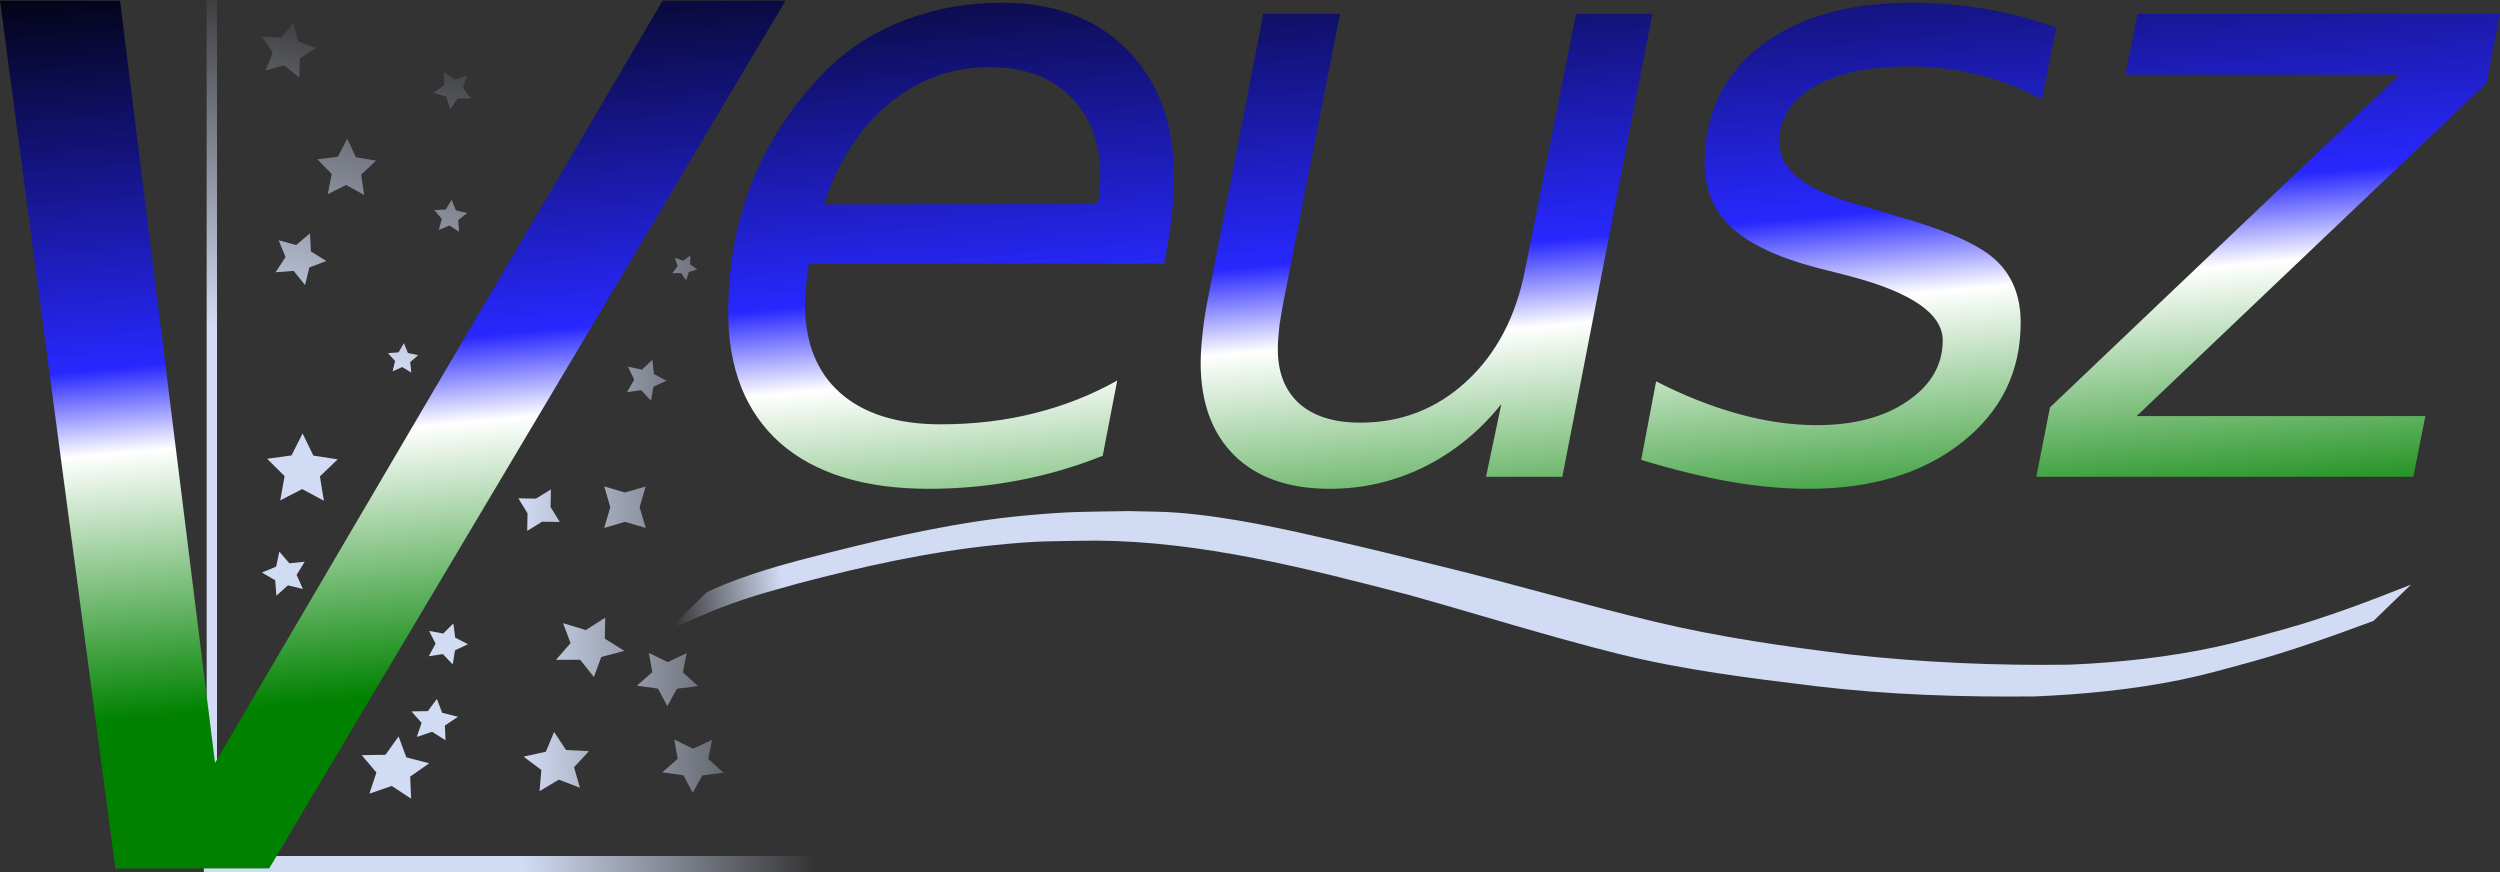 <?xml version="1.0" encoding="UTF-8" standalone="no"?>
<!-- Created with Inkscape (http://www.inkscape.org/) -->

<svg
   xmlns:dc="http://purl.org/dc/elements/1.1/"
   xmlns:cc="http://creativecommons.org/ns#"
   xmlns:rdf="http://www.w3.org/1999/02/22-rdf-syntax-ns#"
   xmlns:svg="http://www.w3.org/2000/svg"
   xmlns="http://www.w3.org/2000/svg"
   xmlns:xlink="http://www.w3.org/1999/xlink"
   xmlns:sodipodi="http://sodipodi.sourceforge.net/DTD/sodipodi-0.dtd"
   xmlns:inkscape="http://www.inkscape.org/namespaces/inkscape"
   width="418.957"
   height="146.143"
   id="svg2"
   sodipodi:version="0.32"
   inkscape:version="0.48.0 r9654"
   sodipodi:docname="logo.svg"
   inkscape:output_extension="org.inkscape.output.svg.inkscape"
   version="1.0"
   inkscape:export-filename="/home/jss/logo.png"
   inkscape:export-xdpi="53.700001"
   inkscape:export-ydpi="53.700001">
  <rect width="100%" height="100%" fill="#333333" stroke="none"/>
  <defs
     id="defs4">
    <linearGradient
       id="linearGradient2452">
      <stop
         id="stop2454"
         offset="0"
         style="stop-color:#008200;stop-opacity:1;" />
      <stop
         style="stop-color:#ffffff;stop-opacity:1;"
         offset="0.347"
         id="stop2456" />
      <stop
         id="stop2458"
         offset="0.458"
         style="stop-color:#2828ff;stop-opacity:1;" />
      <stop
         id="stop2460"
         offset="1"
         style="stop-color:#000000;stop-opacity:1;" />
    </linearGradient>
    <linearGradient
       inkscape:collect="always"
       id="linearGradient3862">
      <stop
         style="stop-color:#d1dbf3;stop-opacity:1;"
         offset="0"
         id="stop3864" />
      <stop
         style="stop-color:#d1dbf3;stop-opacity:0;"
         offset="1"
         id="stop3866" />
    </linearGradient>
    <linearGradient
       inkscape:collect="always"
       id="linearGradient3838">
      <stop
         style="stop-color:#d1dbf3;stop-opacity:1;"
         offset="0"
         id="stop3840" />
      <stop
         style="stop-color:#d1dbf3;stop-opacity:0;"
         offset="1"
         id="stop3842" />
    </linearGradient>
    <linearGradient
       id="linearGradient3638">
      <stop
         style="stop-color:#d1dbf3;stop-opacity:1;"
         offset="0"
         id="stop3640" />
      <stop
         style="stop-color:#d1dbf3;stop-opacity:0;"
         offset="1"
         id="stop3642" />
    </linearGradient>
    <linearGradient
       inkscape:collect="always"
       xlink:href="#linearGradient2452"
       id="linearGradient3300"
       gradientUnits="userSpaceOnUse"
       gradientTransform="matrix(0.989,0,0,0.985,0.958,-2.892)"
       x1="292.192"
       y1="246.585"
       x2="280.666"
       y2="116.931" />
    <linearGradient
       inkscape:collect="always"
       xlink:href="#linearGradient2452"
       id="linearGradient3303"
       gradientUnits="userSpaceOnUse"
       x1="289.796"
       y1="240.028"
       x2="278.403"
       y2="112.301" />
    <linearGradient
       inkscape:collect="always"
       xlink:href="#linearGradient3638"
       id="linearGradient3646"
       x1="178.059"
       y1="275.335"
       x2="227.153"
       y2="274.757"
       gradientUnits="userSpaceOnUse" />
    <linearGradient
       inkscape:collect="always"
       xlink:href="#linearGradient3638"
       id="linearGradient3648"
       x1="178.059"
       y1="275.335"
       x2="227.153"
       y2="274.757"
       gradientUnits="userSpaceOnUse" />
    <linearGradient
       inkscape:collect="always"
       xlink:href="#linearGradient3638"
       id="linearGradient3662"
       x1="178.059"
       y1="275.335"
       x2="227.153"
       y2="274.757"
       gradientUnits="userSpaceOnUse" />
    <linearGradient
       inkscape:collect="always"
       xlink:href="#linearGradient3638"
       id="linearGradient3664"
       x1="178.059"
       y1="275.335"
       x2="227.153"
       y2="274.757"
       gradientUnits="userSpaceOnUse" />
    <linearGradient
       inkscape:collect="always"
       xlink:href="#linearGradient3638"
       id="linearGradient3666"
       x1="141.671"
       y1="208.233"
       x2="193.771"
       y2="207.529"
       gradientUnits="userSpaceOnUse" />
    <linearGradient
       inkscape:collect="always"
       xlink:href="#linearGradient3638"
       id="linearGradient3668"
       x1="110.616"
       y1="164.461"
       x2="173.173"
       y2="163.657"
       gradientUnits="userSpaceOnUse" />
    <linearGradient
       inkscape:collect="always"
       xlink:href="#linearGradient3638"
       id="linearGradient3670"
       x1="100.403"
       y1="230.379"
       x2="149.497"
       y2="229.802"
       gradientUnits="userSpaceOnUse" />
    <linearGradient
       inkscape:collect="always"
       xlink:href="#linearGradient3638"
       id="linearGradient3676"
       x1="161.583"
       y1="186.59"
       x2="235.796"
       y2="185.653"
       gradientUnits="userSpaceOnUse" />
    <linearGradient
       inkscape:collect="always"
       xlink:href="#linearGradient3638"
       id="linearGradient3678"
       x1="115.436"
       y1="164.24"
       x2="180.746"
       y2="163.41"
       gradientUnits="userSpaceOnUse" />
    <linearGradient
       inkscape:collect="always"
       xlink:href="#linearGradient3838"
       id="linearGradient3844"
       x1="166.305"
       y1="276.257"
       x2="204.624"
       y2="275.83"
       gradientUnits="userSpaceOnUse"
       gradientTransform="matrix(1.281,0,0,1.354,-35.009,-98.593)" />
    <linearGradient
       inkscape:collect="always"
       xlink:href="#linearGradient3862"
       id="linearGradient3868"
       x1="226.356"
       y1="264.088"
       x2="207.493"
       y2="267.066"
       gradientUnits="userSpaceOnUse" />
    <linearGradient
       inkscape:collect="always"
       xlink:href="#linearGradient3638"
       id="linearGradient3872"
       gradientUnits="userSpaceOnUse"
       x1="161.613"
       y1="215.668"
       x2="269.238"
       y2="214.256" />
    <linearGradient
       inkscape:collect="always"
       xlink:href="#linearGradient3638"
       id="linearGradient3876"
       gradientUnits="userSpaceOnUse"
       x1="116.045"
       y1="184.69"
       x2="178.601"
       y2="183.885" />
    <linearGradient
       inkscape:collect="always"
       xlink:href="#linearGradient3638"
       id="linearGradient3880"
       gradientUnits="userSpaceOnUse"
       x1="146.941"
       y1="195.383"
       x2="160.445"
       y2="139.447" />
    <linearGradient
       inkscape:collect="always"
       xlink:href="#linearGradient3638"
       id="linearGradient3882"
       gradientUnits="userSpaceOnUse"
       x1="140.432"
       y1="171.52"
       x2="153.937"
       y2="115.584" />
    <linearGradient
       inkscape:collect="always"
       xlink:href="#linearGradient3638"
       id="linearGradient3884"
       gradientUnits="userSpaceOnUse"
       x1="110.784"
       y1="144.041"
       x2="124.289"
       y2="88.105" />
    <linearGradient
       inkscape:collect="always"
       xlink:href="#linearGradient3638"
       id="linearGradient3886"
       gradientUnits="userSpaceOnUse"
       x1="146.941"
       y1="195.383"
       x2="160.445"
       y2="139.447" />
    <linearGradient
       inkscape:collect="always"
       xlink:href="#linearGradient3638"
       id="linearGradient3888"
       gradientUnits="userSpaceOnUse"
       x1="146.941"
       y1="195.383"
       x2="160.445"
       y2="139.447" />
    <linearGradient
       inkscape:collect="always"
       xlink:href="#linearGradient3638"
       id="linearGradient3890"
       gradientUnits="userSpaceOnUse"
       x1="146.941"
       y1="195.383"
       x2="160.445"
       y2="139.447" />
    <linearGradient
       inkscape:collect="always"
       xlink:href="#linearGradient3638"
       id="linearGradient3892"
       gradientUnits="userSpaceOnUse"
       x1="146.941"
       y1="195.383"
       x2="160.445"
       y2="139.447" />
    <linearGradient
       inkscape:collect="always"
       xlink:href="#linearGradient3638"
       id="linearGradient3894"
       gradientUnits="userSpaceOnUse"
       x1="146.941"
       y1="195.383"
       x2="160.445"
       y2="139.447" />
    <linearGradient
       inkscape:collect="always"
       xlink:href="#linearGradient3638"
       id="linearGradient3896"
       gradientUnits="userSpaceOnUse"
       x1="146.941"
       y1="195.383"
       x2="160.445"
       y2="139.447" />
    <linearGradient
       inkscape:collect="always"
       xlink:href="#linearGradient3638"
       id="linearGradient3898"
       gradientUnits="userSpaceOnUse"
       x1="146.941"
       y1="195.383"
       x2="160.445"
       y2="139.447" />
  </defs>
  <sodipodi:namedview
     id="base"
     pagecolor="#ffffff"
     bordercolor="#666666"
     borderopacity="1.0"
     gridtolerance="10000"
     guidetolerance="10"
     objecttolerance="10"
     inkscape:pageopacity="0.0"
     inkscape:pageshadow="2"
     inkscape:zoom="1.4244857"
     inkscape:cx="172.23957"
     inkscape:cy="72.305528"
     inkscape:document-units="px"
     inkscape:current-layer="layer1"
     showgrid="false"
     inkscape:window-width="1280"
     inkscape:window-height="708"
     inkscape:window-x="2051"
     inkscape:window-y="218"
     inkscape:snap-global="false"
     borderlayer="false" />
  <g
     inkscape:label="Layer 1"
     inkscape:groupmode="layer"
     id="layer1"
     transform="translate(-90.349,-135.409)">
    <rect
       style="fill:url(#linearGradient3844);fill-opacity:1;stroke:none;stroke-width:3.053;stroke-linecap:butt;stroke-linejoin:miter;stroke-miterlimit:4;stroke-dasharray:none;stroke-opacity:1"
       id="rect3836"
       width="108.752"
       height="2.688"
       x="124.505"
       y="278.864" />
    <path
       style="fill:url(#linearGradient3880);fill-opacity:1;stroke:none;stroke-width:3.053;stroke-linecap:butt;stroke-linejoin:miter;stroke-miterlimit:4;stroke-dasharray:none;stroke-opacity:1"
       d="M 124.983,135.409 L 124.983,281.107 L 125.01,281.107 L 125.01,281.143 L 130.907,279.654 L 129.418,276.355 L 126.716,278.837 L 126.716,135.409 L 124.983,135.409 z"
       id="rect3437"
       sodipodi:nodetypes="ccccccccc" />
    <path
       id="path2393"
       d="M 208.808,234.632 C 215.562,231.509 222.603,229.7 229.645,227.931 C 240.393,225.223 251.194,222.815 262.14,221.803 C 269.916,221.084 271.818,221.194 279.555,221.06 C 282.27,221.149 284.989,221.113 287.7,221.327 C 296.623,222.034 305.462,224.043 314.24,226.06 C 321.08,227.631 325.218,228.678 331.987,230.345 C 343.939,233.244 355.791,236.763 367.748,239.618 C 378.588,242.208 389.565,243.769 400.542,245.107 C 412.717,246.443 424.94,246.974 437.159,246.796 C 445.381,246.452 453.609,245.565 461.722,243.822 C 465.473,243.017 469.265,241.918 472.981,240.897 C 480.234,238.894 487.33,236.167 494.407,233.377 L 488.1,239.465 C 481.155,242.035 474.19,244.531 467.11,246.468 C 463.154,247.538 459.842,248.499 455.844,249.319 C 447.733,250.982 439.511,251.771 431.303,252.12 C 419.056,252.24 406.792,251.857 394.595,250.394 C 383.548,249.049 372.481,247.686 361.582,244.99 C 349.824,242.054 338.196,238.385 326.496,235.122 C 309.238,230.632 291.821,226.144 274.119,226.007 C 266.484,226.124 264.447,225.989 256.761,226.788 C 245.768,227.931 234.884,230.348 224.101,233.189 C 221.596,233.906 219.078,234.556 216.586,235.34 C 211.638,236.898 206.786,238.914 202.048,241.271 L 208.808,234.632 z"
       style="fill:url(#linearGradient3868);fill-opacity:1" />
    <g
       id="g3305">
      <path
         id="text2383"
         d="M 221.989,135.523 L 135.466,280.934 L 109.685,280.934 L 90.349,135.523 L 110.466,135.523 L 126.384,263.258 L 201.384,135.523 L 221.989,135.523"
         style="font-size:40px;font-style:normal;font-weight:normal;line-height:125%;fill:url(#linearGradient3303);fill-opacity:1;stroke:none;stroke-width:1px;stroke-linecap:butt;stroke-linejoin:miter;stroke-opacity:1;font-family:Bitstream Vera Sans" />
      <path
         sodipodi:nodetypes="ccscscccccsscsscccscscccscscccccccscsscccccccscsscccsscsccccscssccsscsccccscsccccccccccccc"
         id="text2387"
         d="M 274.313,169.599 C 274.452,168.86 274.545,168.098 274.591,167.313 C 274.684,166.528 274.73,165.743 274.73,164.958 C 274.73,159.324 273.062,154.868 269.726,151.589 C 266.436,148.311 261.941,146.671 256.241,146.671 C 249.893,146.671 244.287,148.68 239.421,152.698 C 234.556,156.669 230.872,162.326 228.37,169.668 L 274.313,169.599 M 285.434,179.573 L 225.937,179.573 C 225.659,181.328 225.474,182.714 225.381,183.73 C 225.288,184.745 225.242,185.623 225.242,186.362 C 225.242,192.78 227.211,197.745 231.15,201.254 C 235.135,204.764 240.742,206.519 247.97,206.519 C 253.531,206.519 258.79,205.895 263.748,204.648 C 268.706,203.402 273.317,201.577 277.58,199.176 L 275.147,211.783 C 270.56,213.63 265.81,215.015 260.898,215.939 C 256.033,216.863 251.075,217.324 246.024,217.324 C 235.228,217.324 226.91,214.761 221.072,209.636 C 215.28,204.464 212.384,197.144 212.384,187.678 C 212.384,179.597 213.82,172.093 216.693,165.166 C 219.612,158.193 223.875,151.982 229.482,146.533 C 233.096,143.116 237.382,140.483 242.34,138.636 C 247.345,136.789 252.65,135.866 258.257,135.866 C 267.061,135.866 274.058,138.498 279.248,143.762 C 284.484,149.026 287.102,156.092 287.102,164.958 C 287.102,167.082 286.963,169.368 286.685,171.815 C 286.407,174.217 285.99,176.803 285.434,179.573 M 292.949,184.561 L 302.054,137.736 L 314.913,137.736 L 305.808,184.076 C 305.344,186.339 304.997,188.278 304.765,189.894 C 304.58,191.511 304.487,192.85 304.487,193.912 C 304.487,197.837 305.692,200.885 308.101,203.055 C 310.511,205.179 313.917,206.241 318.319,206.241 C 325.176,206.241 331.108,203.933 336.112,199.315 C 341.116,194.697 344.383,188.486 345.912,180.682 L 354.461,137.736 L 367.25,137.736 L 352.168,215.316 L 339.379,215.316 L 341.95,203.124 C 338.336,207.65 334.027,211.159 329.022,213.653 C 324.064,216.101 318.782,217.324 313.175,217.324 C 306.364,217.324 301.058,215.477 297.258,211.783 C 293.459,208.042 291.559,202.847 291.559,196.198 C 291.559,194.812 291.675,193.081 291.907,191.003 C 292.138,188.925 292.486,186.777 292.949,184.561 M 434.957,140.022 L 432.525,152.074 C 429.142,150.227 425.574,148.842 421.821,147.918 C 418.068,146.995 414.198,146.533 410.214,146.533 C 403.495,146.533 398.189,147.687 394.297,149.996 C 390.451,152.259 388.528,155.353 388.528,159.278 C 388.528,163.85 393.022,167.359 402.012,169.807 C 402.707,169.991 403.217,170.13 403.541,170.222 L 407.642,171.469 C 416.168,173.824 421.844,176.295 424.671,178.881 C 427.543,181.467 428.98,184.999 428.98,189.479 C 428.98,197.698 425.69,204.394 419.11,209.566 C 412.577,214.738 404.004,217.324 393.393,217.324 C 389.269,217.324 384.937,216.932 380.396,216.147 C 375.855,215.362 370.85,214.138 365.383,212.476 L 367.885,199.315 C 372.565,201.716 377.175,203.54 381.716,204.787 C 386.257,206.034 390.613,206.657 394.783,206.657 C 401.039,206.657 406.113,205.318 410.005,202.64 C 413.944,199.961 415.913,196.567 415.913,192.457 C 415.913,188.024 410.77,184.445 400.483,181.721 L 399.162,181.374 L 394.783,180.266 C 388.296,178.558 383.547,176.318 380.535,173.547 C 377.523,170.73 376.017,167.151 376.017,162.811 C 376.017,154.545 379.121,147.987 385.331,143.139 C 391.586,138.29 400.066,135.866 410.77,135.866 C 414.986,135.866 419.087,136.212 423.072,136.905 C 427.103,137.597 431.065,138.636 434.957,140.022 M 448.558,137.736 L 509.306,137.736 L 507.012,149.373 L 448.419,205.133 L 496.795,205.133 L 494.779,215.316 L 431.599,215.316 L 433.892,203.679 L 492.485,147.918 L 446.542,147.918 L 448.558,137.736"
         style="font-size:144px;font-style:oblique;font-variant:normal;font-weight:normal;font-stretch:normal;text-align:start;line-height:125%;writing-mode:lr-tb;text-anchor:start;fill:url(#linearGradient3300);fill-opacity:1;stroke:none;stroke-width:1px;stroke-linecap:butt;stroke-linejoin:miter;stroke-opacity:1;font-family:Bitstream Vera Sans;-inkscape-font-specification:Bitstream Vera Sans Oblique" />
    </g>
    <path
       sodipodi:type="star"
       style="fill:url(#linearGradient3678);fill-opacity:1;stroke:none;stroke-width:2.5;stroke-linecap:round;stroke-linejoin:round;stroke-miterlimit:4;stroke-dasharray:none;stroke-opacity:1"
       id="path3407"
       sodipodi:sides="5"
       sodipodi:cx="122.93106"
       sodipodi:cy="147.01106"
       sodipodi:r1="7.6869125"
       sodipodi:r2="3.843456"
       sodipodi:arg1="0.85196633"
       sodipodi:arg2="1.4802849"
       inkscape:flatsided="false"
       inkscape:rounded="0"
       inkscape:randomized="0"
       d="M 127.993,152.796 L 123.278,150.839 L 118.993,153.613 L 119.398,148.524 L 115.436,145.306 L 120.4,144.119 L 122.236,139.356 L 124.9,143.71 L 129.997,143.985 L 126.679,147.863 L 127.993,152.796 z"
       transform="matrix(0.752,0,0,0.696,91.286,161.076)" />
    <path
       sodipodi:type="star"
       style="fill:url(#linearGradient3676);fill-opacity:1;stroke:none;stroke-width:2.5;stroke-linecap:round;stroke-linejoin:round;stroke-miterlimit:4;stroke-dasharray:none;stroke-opacity:1"
       id="path3409"
       sodipodi:sides="5"
       sodipodi:cx="128.71605"
       sodipodi:cy="168.70479"
       sodipodi:r1="9.0607166"
       sodipodi:r2="4.5303583"
       sodipodi:arg1="1.0714496"
       sodipodi:arg2="1.6997681"
       inkscape:flatsided="false"
       inkscape:rounded="0"
       inkscape:randomized="0"
       d="M 133.055,176.659 L 128.133,173.198 L 122.492,175.289 L 124.263,169.539 L 120.53,164.82 L 126.547,164.728 L 129.881,159.719 L 131.828,165.413 L 137.622,167.036 L 132.809,170.647 L 133.055,176.659 z"
       transform="matrix(0.662,0,0,0.616,71.168,160.431)" />
    <path
       sodipodi:type="star"
       style="fill:url(#linearGradient3882);fill-opacity:1;stroke:none;stroke-width:2.5;stroke-linecap:round;stroke-linejoin:round;stroke-miterlimit:4;stroke-dasharray:none;stroke-opacity:1"
       id="path3411"
       sodipodi:sides="5"
       sodipodi:cx="134.50104"
       sodipodi:cy="190.39851"
       sodipodi:r1="6.2205467"
       sodipodi:r2="3.1102734"
       sodipodi:arg1="0.95054684"
       sodipodi:arg2="1.5788654"
       inkscape:flatsided="false"
       inkscape:rounded="0"
       inkscape:randomized="0"
       d="M 138.117,195.46 L 134.476,193.509 L 130.804,195.401 L 131.535,191.336 L 128.601,188.429 L 132.693,187.868 L 134.551,184.178 L 136.349,187.897 L 140.432,188.524 L 137.451,191.383 L 138.117,195.46 z"
       transform="translate(6.508,23.863)" />
    <path
       sodipodi:type="star"
       style="fill:url(#linearGradient3884);fill-opacity:1;stroke:none;stroke-width:2.5;stroke-linecap:round;stroke-linejoin:round;stroke-miterlimit:4;stroke-dasharray:none;stroke-opacity:1"
       id="path3413"
       sodipodi:sides="5"
       sodipodi:cx="101.96047"
       sodipodi:cy="180.27477"
       sodipodi:r1="3.8941412"
       sodipodi:r2="1.9470707"
       sodipodi:arg1="1.9513027"
       sodipodi:arg2="2.5796212"
       inkscape:flatsided="false"
       inkscape:rounded="0"
       inkscape:randomized="0"
       d="M 100.514,183.89 L 100.313,181.312 L 98.075,180.017 L 100.465,179.028 L 101.005,176.5 L 102.684,178.467 L 105.256,178.2 L 103.903,180.404 L 104.952,182.768 L 102.438,182.162 L 100.514,183.89 z"
       transform="translate(36.156,51.342)" />
    <path
       sodipodi:type="star"
       style="fill:url(#linearGradient3670);fill-opacity:1;stroke:none;stroke-width:2.5;stroke-linecap:round;stroke-linejoin:round;stroke-miterlimit:4;stroke-dasharray:none;stroke-opacity:1"
       id="path3415"
       sodipodi:sides="5"
       sodipodi:cx="87.497993"
       sodipodi:cy="198.35287"
       sodipodi:r1="3.6156194"
       sodipodi:r2="1.8078098"
       sodipodi:arg1="-2.4980915"
       sodipodi:arg2="-1.869773"
       inkscape:flatsided="false"
       inkscape:rounded="0"
       inkscape:randomized="0"
       d="M 84.605,196.184 L 86.966,196.625 L 88.667,194.932 L 88.977,197.313 L 91.113,198.408 L 88.944,199.438 L 88.563,201.808 L 86.913,200.064 L 84.541,200.433 L 85.69,198.325 L 84.605,196.184 z"
       transform="translate(77.656,44.956)" />
    <path
       sodipodi:type="star"
       style="fill:url(#linearGradient3668);fill-opacity:1;stroke:none;stroke-width:2.5;stroke-linecap:round;stroke-linejoin:round;stroke-miterlimit:4;stroke-dasharray:none;stroke-opacity:1"
       id="path3417"
       sodipodi:sides="5"
       sodipodi:cx="146.79414"
       sodipodi:cy="147.73421"
       sodipodi:r1="6.8601556"
       sodipodi:r2="3.430078"
       sodipodi:arg1="0.32175055"
       sodipodi:arg2="0.95006909"
       inkscape:flatsided="false"
       inkscape:rounded="0"
       inkscape:randomized="0"
       d="M 153.302,149.904 L 148.789,150.524 L 146.742,154.594 L 144.757,150.494 L 140.254,149.805 L 143.54,146.65 L 142.804,142.154 L 146.82,144.304 L 150.868,142.215 L 150.064,146.699 L 153.302,149.904 z"
       transform="matrix(0.785,0,0,0.718,91.247,157.276)" />
    <path
       sodipodi:type="star"
       style="fill:url(#linearGradient3666);fill-opacity:1;stroke:none;stroke-width:2.5;stroke-linecap:round;stroke-linejoin:round;stroke-miterlimit:4;stroke-dasharray:none;stroke-opacity:1"
       id="path3419"
       sodipodi:sides="5"
       sodipodi:cx="153.30226"
       sodipodi:cy="169.42792"
       sodipodi:r1="6.4678168"
       sodipodi:r2="3.2339084"
       sodipodi:arg1="2.677945"
       sodipodi:arg2="3.3062636"
       inkscape:flatsided="false"
       inkscape:rounded="0"
       inkscape:randomized="0"
       d="M 147.517,172.32 L 150.112,168.898 L 148.764,164.82 L 152.821,166.23 L 156.282,163.688 L 156.195,167.982 L 159.683,170.488 L 155.572,171.732 L 154.266,175.824 L 151.812,172.298 L 147.517,172.32 z"
       transform="matrix(0.942,0,0,0.82,44.563,104.686)" />
    <path
       sodipodi:type="star"
       style="fill:url(#linearGradient3664);fill-opacity:1;stroke:none;stroke-width:2.5;stroke-linecap:round;stroke-linejoin:round;stroke-miterlimit:4;stroke-dasharray:none;stroke-opacity:1"
       id="path3423"
       sodipodi:sides="4"
       sodipodi:cx="180.68758"
       sodipodi:cy="220.90149"
       sodipodi:r1="4.0020599"
       sodipodi:r2="2.0010302"
       sodipodi:arg1="0.51914611"
       sodipodi:arg2="1.3045443"
       inkscape:flatsided="false"
       inkscape:rounded="0"
       inkscape:randomized="0"
       d="M 184.162,222.887 L 181.214,222.832 L 178.702,224.376 L 178.757,221.428 L 177.213,218.916 L 180.161,218.971 L 182.673,217.427 L 182.618,220.375 L 184.162,222.887 z" />
    <path
       sodipodi:type="star"
       style="fill:url(#linearGradient3662);fill-opacity:1;stroke:none;stroke-width:2.5;stroke-linecap:round;stroke-linejoin:round;stroke-miterlimit:4;stroke-dasharray:none;stroke-opacity:1"
       id="path3425"
       sodipodi:sides="4"
       sodipodi:cx="195.08302"
       sodipodi:cy="220.40511"
       sodipodi:r1="4.9140544"
       sodipodi:r2="2.4570272"
       sodipodi:arg1="-2.3561945"
       sodipodi:arg2="-1.5707963"
       inkscape:flatsided="false"
       inkscape:rounded="0"
       inkscape:randomized="0"
       d="M 191.608,216.93 L 195.083,217.948 L 198.558,216.93 L 197.54,220.405 L 198.558,223.88 L 195.083,222.862 L 191.608,223.88 L 192.626,220.405 L 191.608,216.93 z" />
    <path
       sodipodi:type="star"
       style="fill:url(#linearGradient3886);fill-opacity:1;stroke:none;stroke-width:3.053;stroke-linecap:butt;stroke-linejoin:miter;stroke-miterlimit:4;stroke-dasharray:none;stroke-opacity:1"
       id="path3442"
       sodipodi:sides="5"
       sodipodi:cx="140.47963"
       sodipodi:cy="178.70796"
       sodipodi:r1="4.5765305"
       sodipodi:r2="2.2882655"
       sodipodi:arg1="1.3521274"
       sodipodi:arg2="1.9804459"
       inkscape:flatsided="false"
       inkscape:rounded="0"
       inkscape:randomized="0"
       d="M 141.472,183.176 L 139.568,180.807 L 136.538,181.033 L 138.202,178.49 L 137.05,175.677 L 139.983,176.474 L 142.302,174.51 L 142.451,177.546 L 145.035,179.144 L 142.194,180.223 L 141.472,183.176 z" />
    <path
       sodipodi:type="star"
       style="fill:url(#linearGradient3888);fill-opacity:1;stroke:none;stroke-width:3.053;stroke-linecap:butt;stroke-linejoin:miter;stroke-miterlimit:4;stroke-dasharray:none;stroke-opacity:1"
       id="path3444"
       sodipodi:sides="5"
       sodipodi:cx="148.42194"
       sodipodi:cy="163.81613"
       sodipodi:r1="5.1825099"
       sodipodi:r2="2.5912552"
       sodipodi:arg1="-0.29145679"
       sodipodi:arg2="0.33686174"
       inkscape:flatsided="false"
       inkscape:rounded="0"
       inkscape:randomized="0"
       d="M 153.386,162.327 L 150.868,164.673 L 151.372,168.077 L 148.363,166.407 L 145.281,167.939 L 145.94,164.561 L 143.531,162.103 L 146.947,161.686 L 148.54,158.635 L 149.992,161.755 L 153.386,162.327 z" />
    <path
       sodipodi:type="star"
       style="fill:url(#linearGradient3890);fill-opacity:1;stroke:none;stroke-width:3.053;stroke-linecap:butt;stroke-linejoin:miter;stroke-miterlimit:4;stroke-dasharray:none;stroke-opacity:1"
       id="path3446"
       sodipodi:sides="5"
       sodipodi:cx="166.29214"
       sodipodi:cy="150.41348"
       sodipodi:r1="3.3299153"
       sodipodi:r2="1.6649576"
       sodipodi:arg1="0.46364761"
       sodipodi:arg2="1.0919661"
       inkscape:flatsided="false"
       inkscape:rounded="0"
       inkscape:randomized="0"
       d="M 169.271,151.903 L 167.059,151.891 L 165.796,153.706 L 165.124,151.6 L 163.007,150.959 L 164.803,149.669 L 164.758,147.458 L 166.54,148.767 L 168.629,148.041 L 167.935,150.141 L 169.271,151.903 z" />
    <path
       sodipodi:type="star"
       style="fill:url(#linearGradient3892);fill-opacity:1;stroke:none;stroke-width:3.053;stroke-linecap:butt;stroke-linejoin:miter;stroke-miterlimit:4;stroke-dasharray:none;stroke-opacity:1"
       id="path3448"
       sodipodi:sides="5"
       sodipodi:cx="165.79575"
       sodipodi:cy="171.75844"
       sodipodi:r1="2.8944521"
       sodipodi:r2="1.447226"
       sodipodi:arg1="1.0303768"
       sodipodi:arg2="1.6586954"
       inkscape:flatsided="false"
       inkscape:rounded="0"
       inkscape:randomized="0"
       d="M 167.285,174.24 L 165.669,173.2 L 163.895,173.942 L 164.385,172.083 L 163.132,170.626 L 165.051,170.517 L 166.05,168.875 L 166.746,170.667 L 168.616,171.109 L 167.128,172.325 L 167.285,174.24 z" />
    <path
       sodipodi:type="star"
       style="fill:url(#linearGradient3894);fill-opacity:1;stroke:none;stroke-width:3.053;stroke-linecap:butt;stroke-linejoin:miter;stroke-miterlimit:4;stroke-dasharray:none;stroke-opacity:1"
       id="path3450"
       sodipodi:sides="5"
       sodipodi:cx="157.85342"
       sodipodi:cy="195.58537"
       sodipodi:r1="2.6731658"
       sodipodi:r2="1.336583"
       sodipodi:arg1="-2.7610863"
       sodipodi:arg2="-2.1327677"
       inkscape:flatsided="false"
       inkscape:rounded="0"
       inkscape:randomized="0"
       d="M 155.371,194.593 L 157.141,194.454 L 158.031,192.918 L 158.709,194.559 L 160.445,194.93 L 159.094,196.082 L 159.278,197.847 L 157.765,196.919 L 156.142,197.639 L 156.558,195.913 L 155.371,194.593 z" />
    <path
       sodipodi:type="star"
       style="fill:url(#linearGradient3896);fill-opacity:1;stroke:none;stroke-width:3.053;stroke-linecap:butt;stroke-linejoin:miter;stroke-miterlimit:4;stroke-dasharray:none;stroke-opacity:1"
       id="path3452"
       sodipodi:sides="5"
       sodipodi:cx="182.67316"
       sodipodi:cy="139.4928"
       sodipodi:r1="3.1784754"
       sodipodi:r2="1.5892377"
       sodipodi:arg1="0.67474094"
       sodipodi:arg2="1.3030595"
       inkscape:flatsided="false"
       inkscape:rounded="0"
       inkscape:randomized="0"
       d="M 185.155,141.478 L 183.094,141.025 L 181.552,142.467 L 181.345,140.366 L 179.498,139.345 L 181.432,138.5 L 181.832,136.428 L 183.234,138.006 L 185.329,137.746 L 184.261,139.567 L 185.155,141.478 z" />
    <path
       sodipodi:type="star"
       style="fill:url(#linearGradient3648);fill-opacity:1;stroke:none;stroke-width:3.053;stroke-linecap:butt;stroke-linejoin:miter;stroke-miterlimit:4;stroke-dasharray:none;stroke-opacity:1"
       id="path3454"
       sodipodi:sides="5"
       sodipodi:cx="205.01091"
       sodipodi:cy="180.19714"
       sodipodi:r1="2.2199433"
       sodipodi:r2="1.1099718"
       sodipodi:arg1="2.677945"
       sodipodi:arg2="3.3062636"
       inkscape:flatsided="false"
       inkscape:rounded="0"
       inkscape:randomized="0"
       d="M 203.025,181.19 L 203.916,180.015 L 203.453,178.616 L 204.846,179.1 L 206.034,178.227 L 206.004,179.701 L 207.201,180.561 L 205.79,180.988 L 205.342,182.392 L 204.5,181.182 L 203.025,181.19 z" />
    <path
       sodipodi:type="star"
       style="fill:url(#linearGradient3646);fill-opacity:1;stroke:none;stroke-width:3.053;stroke-linecap:butt;stroke-linejoin:miter;stroke-miterlimit:4;stroke-dasharray:none;stroke-opacity:1"
       id="path3456"
       sodipodi:sides="5"
       sodipodi:cx="200.54337"
       sodipodi:cy="195.58537"
       sodipodi:r1="3.613806"
       sodipodi:r2="1.8069032"
       sodipodi:arg1="1.2924967"
       sodipodi:arg2="1.9208152"
       inkscape:flatsided="false"
       inkscape:rounded="0"
       inkscape:randomized="0"
       d="M 201.536,199.06 L 199.924,197.283 L 197.545,197.603 L 198.738,195.521 L 197.698,193.358 L 200.047,193.848 L 201.783,192.191 L 202.042,194.576 L 204.155,195.715 L 201.966,196.699 L 201.536,199.06 z"
       transform="translate(-2.106,3.51)" />
    <path
       sodipodi:type="star"
       style="fill:url(#linearGradient3898);fill-opacity:1;stroke:none;stroke-width:3.053;stroke-linecap:butt;stroke-linejoin:miter;stroke-miterlimit:4;stroke-dasharray:none;stroke-opacity:1"
       id="path3458"
       sodipodi:sides="5"
       sodipodi:cx="138.49405"
       sodipodi:cy="143.96034"
       sodipodi:r1="4.8889184"
       sodipodi:r2="2.4444592"
       sodipodi:arg1="1.152572"
       sodipodi:arg2="1.7808905"
       inkscape:flatsided="false"
       inkscape:rounded="0"
       inkscape:randomized="0"
       d="M 140.48,148.428 L 137.984,146.351 L 134.859,147.229 L 136.063,144.214 L 134.262,141.513 L 137.501,141.727 L 139.514,139.179 L 140.312,142.326 L 143.357,143.452 L 140.61,145.184 L 140.48,148.428 z" />
    <path
       sodipodi:type="star"
       style="fill:url(#linearGradient3872);fill-opacity:1;stroke:none;stroke-width:2.5;stroke-linecap:round;stroke-linejoin:round;stroke-miterlimit:4;stroke-dasharray:none;stroke-opacity:1"
       id="path3870"
       sodipodi:sides="5"
       sodipodi:cx="128.71605"
       sodipodi:cy="168.70479"
       sodipodi:r1="9.0607166"
       sodipodi:r2="4.5303583"
       sodipodi:arg1="1.0714496"
       sodipodi:arg2="1.6997681"
       inkscape:flatsided="false"
       inkscape:rounded="0"
       inkscape:randomized="0"
       d="M 133.055,176.659 L 128.133,173.198 L 122.492,175.289 L 124.263,169.539 L 120.53,164.82 L 126.547,164.728 L 129.881,159.719 L 131.828,165.413 L 137.622,167.036 L 132.809,170.647 L 133.055,176.659 z"
       transform="matrix(0.456,0,0,0.409,104.338,187.212)" />
    <path
       sodipodi:type="star"
       style="fill:url(#linearGradient3876);fill-opacity:1;stroke:none;stroke-width:2.5;stroke-linecap:round;stroke-linejoin:round;stroke-miterlimit:4;stroke-dasharray:none;stroke-opacity:1"
       id="path3874"
       sodipodi:sides="5"
       sodipodi:cx="146.79414"
       sodipodi:cy="147.73421"
       sodipodi:r1="6.8601556"
       sodipodi:r2="3.430078"
       sodipodi:arg1="0.32175055"
       sodipodi:arg2="0.95006909"
       inkscape:flatsided="false"
       inkscape:rounded="0"
       inkscape:randomized="0"
       d="M 153.302,149.904 L 148.789,150.524 L 146.742,154.594 L 144.757,150.494 L 140.254,149.805 L 143.54,146.65 L 142.804,142.154 L 146.82,144.304 L 150.868,142.215 L 150.064,146.699 L 153.302,149.904 z"
       transform="matrix(0.785,0,0,0.718,86.987,142.755)" />
  </g>
</svg>
